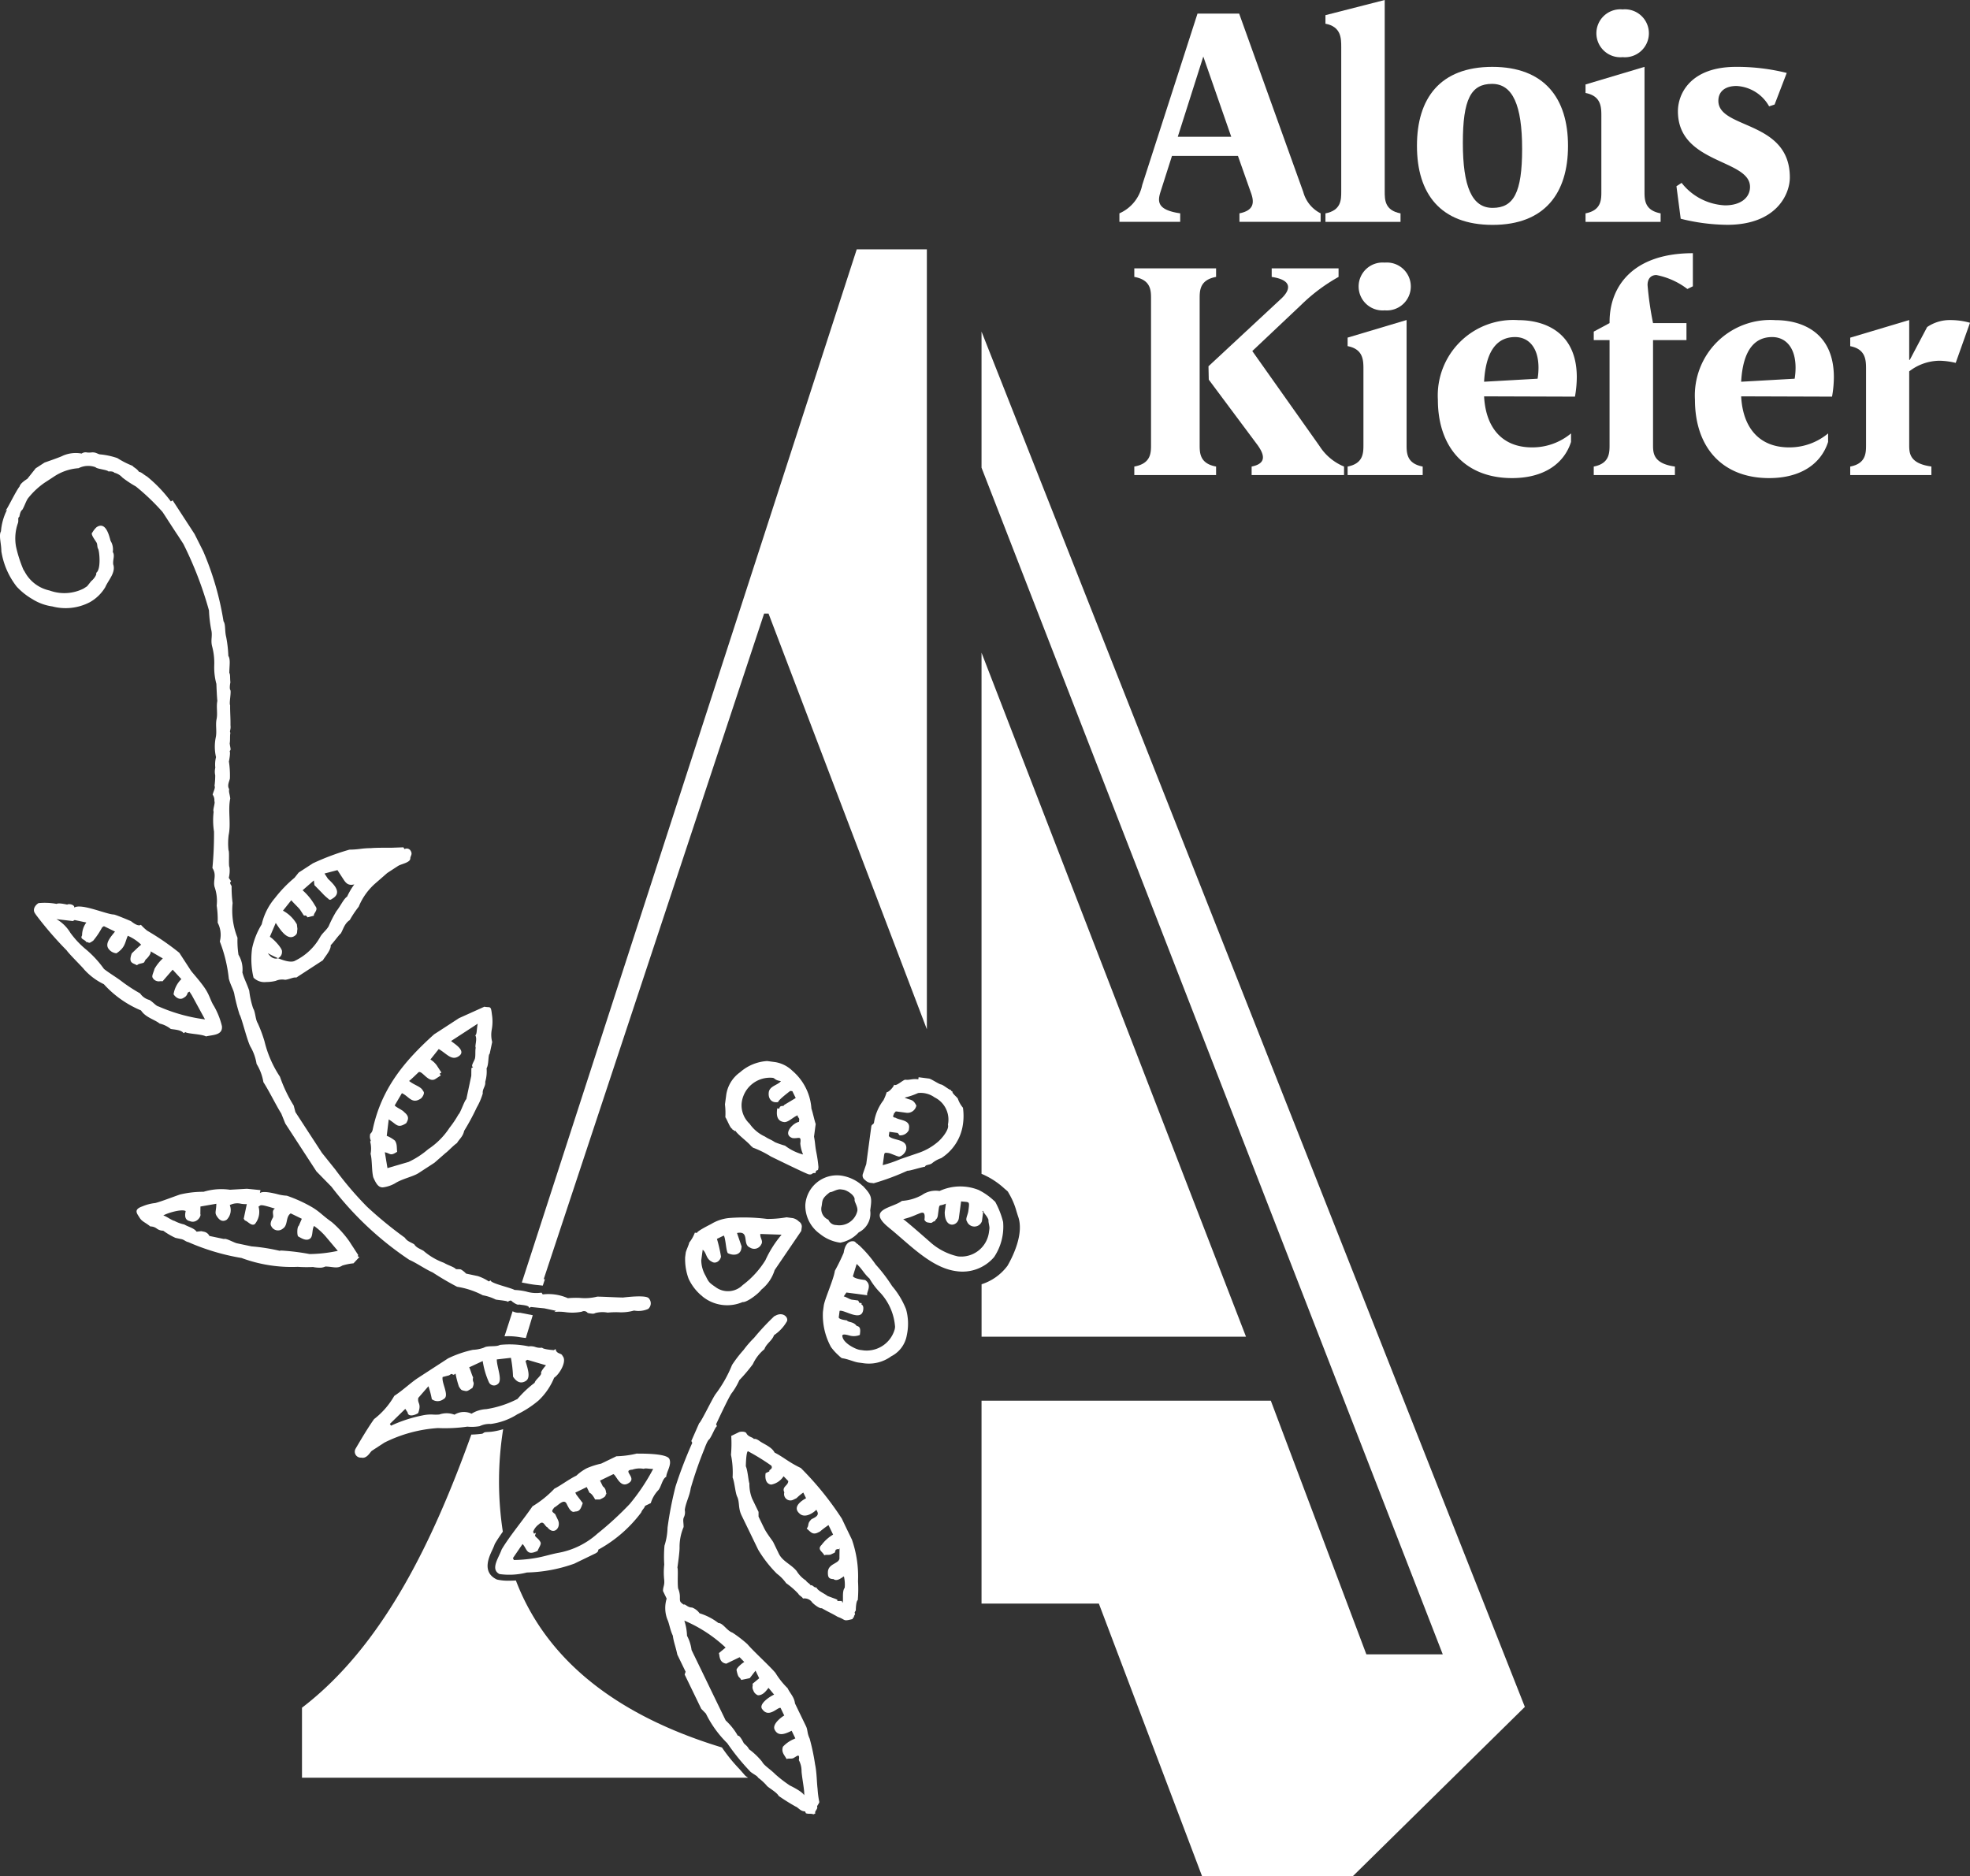 <svg id="alois-kiefer-logo" xmlns="http://www.w3.org/2000/svg" width="146.076" height="139.124" viewBox="0 0 146.076 139.124">
  <rect x="0" y="0" width="146.076" height="139.124" fill="#333333" stroke="none"/>
  <g id="Gruppe_119" data-name="Gruppe 119" transform="translate(83.005)">
    <path id="Pfad_121" data-name="Pfad 121" d="M154.584,14.951a2.491,2.491,0,0,0,1.285,1.577v.631h-6.019v-.631c1.127-.225,1.105-.856.834-1.577l-.946-2.682h-4.891l-.856,2.682c-.226.721-.226,1.33,1.465,1.577v.631h-4.507v-.631a2.92,2.92,0,0,0,1.69-2.1l4.1-12.714h3.088ZM147.169,4.9l-1.893,5.951h3.966Z" transform="translate(-140.949 -0.707)" fill="#fff"/>
    <path id="Pfad_122" data-name="Pfad 122" d="M171.286,14.2c0,.609,0,1.4,1.172,1.624v.631h-5.567v-.631c1.171-.225,1.171-1.015,1.171-1.624V3.516c0-.677,0-1.533-1.171-1.758V1.125L171.286,0Z" transform="translate(-151.614)" fill="#fff"/>
    <path id="Pfad_123" data-name="Pfad 123" d="M184,8.42c3.854,0,5.612,2.32,5.612,5.86,0,3.516-1.735,5.858-5.589,5.858-3.877,0-5.612-2.32-5.612-5.858C178.406,10.762,180.119,8.42,184,8.42Zm.023,10.457c1.555,0,2.186-1.127,2.186-4.372s-.7-4.824-2.231-4.824c-1.555,0-2.164,1.127-2.164,4.371S182.485,18.877,184.018,18.877Z" transform="translate(-156.348 -3.461)" fill="#fff"/>
    <path id="Pfad_124" data-name="Pfad 124" d="M204.013,14.684c0,.609,0,1.4,1.194,1.624v.631H199.64v-.631c1.173-.225,1.173-1.015,1.173-1.624V9.117c0-.675,0-1.509-1.173-1.736V6.75l4.373-1.306Zm-1.622-13.5a1.778,1.778,0,1,1,0,3.54,1.778,1.778,0,1,1,0-3.54Z" transform="translate(-165.077 -0.486)" fill="#fff"/>
    <path id="Pfad_125" data-name="Pfad 125" d="M211.194,11.711c0-1.286.924-3.291,4.305-3.291a15.218,15.218,0,0,1,3.764.45l-.9,2.344-.406.134a2.946,2.946,0,0,0-2.411-1.511c-.879,0-1.353.43-1.353,1.1,0,2.12,5.3,1.42,5.3,5.68,0,1.286-1.037,3.516-4.643,3.516a14.635,14.635,0,0,1-3.449-.45l-.316-2.411.383-.249a4.338,4.338,0,0,0,3.224,1.667c1.149,0,1.848-.562,1.848-1.374C216.536,15.248,211.194,15.632,211.194,11.711Z" transform="translate(-169.781 -3.461)" fill="#fff"/>
    <path id="Pfad_126" data-name="Pfad 126" d="M147.669,46.868c0,.609,0,1.4,1.218,1.624v.631h-6.064v-.631c1.24-.225,1.24-1.015,1.24-1.624V36.049c0-.609,0-1.4-1.24-1.621v-.633h6.064v.633c-1.218.225-1.218,1.012-1.218,1.621Zm8.88.091a3.93,3.93,0,0,0,1.826,1.533v.631h-6.852v-.631c1.127-.225.946-.877.451-1.577l-3.629-4.868-.022-.992,5.431-5.049c.585-.565.9-1.33-.743-1.577v-.633h4.958v.633A13.04,13.04,0,0,0,155.2,36.5l-3.628,3.426Z" transform="translate(-141.719 -13.893)" fill="#fff"/>
    <path id="Pfad_127" data-name="Pfad 127" d="M174.056,46.57c0,.609,0,1.4,1.194,1.624v.631h-5.567v-.631c1.173-.225,1.173-1.015,1.173-1.624V41c0-.675,0-1.509-1.173-1.736v-.631l4.373-1.306Zm-1.622-13.5a1.777,1.777,0,1,1,0,3.54,1.777,1.777,0,1,1,0-3.54Z" transform="translate(-152.762 -13.595)" fill="#fff"/>
    <path id="Pfad_128" data-name="Pfad 128" d="M191.213,45.984l-6.738-.022c.112,2.23,1.261,3.785,3.561,3.785a4.473,4.473,0,0,0,2.885-1.036v.631c-.518,1.624-2.029,2.682-4.373,2.682-3.472,0-5.5-2.276-5.5-5.814a5.6,5.6,0,0,1,5.973-5.9c1.894,0,4.328.856,4.328,4.237A8.542,8.542,0,0,1,191.213,45.984Zm-2.771-1.33a5.1,5.1,0,0,0,.067-.812c0-1.511-.743-2.277-1.735-2.277-1.24,0-2.164.878-2.3,3.313Z" transform="translate(-157.434 -16.569)" fill="#fff"/>
    <path id="Pfad_129" data-name="Pfad 129" d="M201.848,36.978c0-2.614,1.713-5.093,6.176-5.093V34.34l-.406.2a5.524,5.524,0,0,0-2.3-1.036c-.383,0-.653.249-.653.746a23.977,23.977,0,0,0,.406,2.817h2.479V38.33h-2.479v7.753c0,.609,0,1.4,1.622,1.624v.631h-6.018v-.631c1.172-.225,1.172-1.015,1.172-1.624V38.33h-1.172V37.7l1.172-.631Z" transform="translate(-165.503 -13.108)" fill="#fff"/>
    <path id="Pfad_130" data-name="Pfad 130" d="M223.582,45.984l-6.738-.022c.112,2.23,1.261,3.785,3.561,3.785a4.473,4.473,0,0,0,2.885-1.036v.631c-.518,1.624-2.029,2.682-4.373,2.682-3.471,0-5.5-2.276-5.5-5.814a5.6,5.6,0,0,1,5.973-5.9c1.893,0,4.328.856,4.328,4.237A8.541,8.541,0,0,1,223.582,45.984Zm-2.771-1.33a5.247,5.247,0,0,0,.067-.812c0-1.511-.744-2.277-1.735-2.277-1.24,0-2.164.878-2.3,3.313Z" transform="translate(-170.741 -16.569)" fill="#fff"/>
    <path id="Pfad_131" data-name="Pfad 131" d="M238.671,40.823a2.989,2.989,0,0,1,1.758-.518,5.4,5.4,0,0,1,1.42.2l-1.06,2.975a5.5,5.5,0,0,0-1.172-.159,3.7,3.7,0,0,0-2.276.79v5.43c0,.609,0,1.4,1.645,1.624V51.8h-6.018v-.631c1.173-.225,1.173-1.015,1.173-1.624V43.977c0-.675,0-1.509-1.173-1.736v-.631l4.373-1.306v2.951h.045Z" transform="translate(-178.778 -16.569)" fill="#fff"/>
  </g>
  <path id="Pfad_132" data-name="Pfad 132" d="M92.9,149.11l1.973-2.9.042-.312a.441.441,0,0,0-.222-.395.9.9,0,0,0-.443-.246l-.466-.062a8.092,8.092,0,0,1-1.441.121,13.982,13.982,0,0,0-2.84-.066,3.161,3.161,0,0,0-1.328.454s-1.016.5-1.038.65l-.154-.02a2.679,2.679,0,0,1-.417.737c-.021.155-.239.6-.26.756l-.041.311a4.14,4.14,0,0,0,.257,1.617,3.646,3.646,0,0,0,.94,1.236l.031.019c.026.024.048.048.075.072a2.9,2.9,0,0,0,2.954.4c.311.042,1.193-.63,1.39-.92A2.976,2.976,0,0,0,92.9,149.11Zm-2.364,1.105a1.538,1.538,0,0,1-1.929.216c-.579-.4-.579-.4-.828-.9a2.347,2.347,0,0,1-.32-1.15l.042-.312c.021-.155.043-.311.063-.466.29.2.227.664.673.882.29.2.642-.071.684-.382a10.527,10.527,0,0,0-.3-1.307l.508-.247c.135.175.165,1.13.3,1.306.447.218.933.125,1-.34l.022-.156s-.228-.663-.341-1c.973-.186.362.839.96,1.079a.573.573,0,0,0,.82-.207c.2-.289-.091-.486-.05-.8l1.575.054a8.109,8.109,0,0,0-1.2,1.894A6.724,6.724,0,0,1,90.539,150.215Zm2.076-9.533c.445.217,2.672,1.309,2.827,1.33.312.042.178-.134.489-.092.041-.312.176-.134.2-.29l.021-.154a9.79,9.79,0,0,0-.164-1.131c-.092-.486-.072-.642-.165-1.13.042-.311.1-.777.126-.933-.114-.333-.206-.821-.319-1.151a4.048,4.048,0,0,0-1.41-2.8,2.375,2.375,0,0,0-1.252-.641l-.31-.042-.312-.041a3.343,3.343,0,0,0-2.011.836A2.484,2.484,0,0,0,89.3,136.2l-.084.621a5.575,5.575,0,0,1,.029.954c.134.177.36.838.517.86h0s-.009.09.068.068a.112.112,0,0,0,.038.022s-.009.114.113.045c.23.341.949.846,1.189,1.162l.043.019c.021.024.046.049.063.072A7.43,7.43,0,0,1,92.615,140.683Zm-1.573-2.429a1.875,1.875,0,0,1-.588-1.5,2.116,2.116,0,0,1,2.314-1.9c.155.022.135.178.6.241-.2.289-.84.36-.9.828s.206.819.693.726c.021-.155.727-.693.9-.826l.155.019.25.508-.862.517c-.021.156-.31-.041-.352.269l-.156-.021c-.042.311-.125.934.5,1.017.311.042.684-.381,1.016-.5-.021.157.135.178.114.332l-.021.156c-.488.093-1.234.941-.479,1.2.466.063.664-.226.579.4a2.66,2.66,0,0,0,.207.818,3.748,3.748,0,0,1-1.336-.653,6.859,6.859,0,0,1-.756-.261c-.291-.2-.445-.219-.736-.416A2.79,2.79,0,0,1,91.042,138.254Zm7.968,8.9a.231.231,0,0,0-.082-.065.224.224,0,0,0-.157-.112c-.466-.063-.685.384-.748.848a14.551,14.551,0,0,1-.655,1.339c-.083.621-.759,2.113-.822,2.579l-.022.155-.041.311a4.916,4.916,0,0,0,.6,2.612,4.085,4.085,0,0,0,.565.621,1.776,1.776,0,0,0,.237.2c.466.063.911.281,1.222.323l.311.041a2.8,2.8,0,0,0,2.126-.5,2.162,2.162,0,0,0,1.162-1.584,3.972,3.972,0,0,0-.059-1.907,6.128,6.128,0,0,0-1.035-1.721,11.951,11.951,0,0,0-1.21-1.588,9.019,9.019,0,0,0-1.232-1.434c-.011,0-.015-.007-.025-.01l-.081-.081A.15.15,0,0,1,99.01,147.15Zm.931,2.591a5.3,5.3,0,0,0,.807,1.058,4.171,4.171,0,0,1,1.085,2.521l-.021.155a2.164,2.164,0,0,1-2.273,1.592l-.31-.041c-.312-.042-1.2-.478-1.295-.967-.114-.33.488-.091.643-.071a1.184,1.184,0,0,0,.642-.071c.042-.312.084-.622-.227-.665-.268-.352-.6-.239-.734-.415-.157-.021-.623-.084-.6-.24s.042-.311.062-.466c.333-.114,1.627.853,1.752-.079.064-.469-.268-.353-.092-.489-.31-.042-.155-.021-.289-.2-.312-.044-.155-.022-.466-.063-.155-.022-.446-.219-.6-.24l.2-.289c.155.019.467.062.778.1.777.105.155.022.777.105-.134-.177.416-.736-.165-1.13-.31-.042-.777-.1-.91-.281l.281-.912C99.4,149.037,99.517,149.368,99.941,149.742Zm8.051-6.59a3.672,3.672,0,0,0-2.862.091,1.779,1.779,0,0,0-1.306.3,3.55,3.55,0,0,1-1.483.433c-.7.538-2.612.6-1.049,1.916l.072.06.034.031c.173.138.35.287.529.441l.519.449c1.173,1.018,2.476,2.118,3.9,2.31a3.08,3.08,0,0,0,2.831-1.043,4.06,4.06,0,0,0,.667-2.6,6.307,6.307,0,0,0-.588-1.5c-.037-.033-.069-.058-.1-.088l0,0A4.686,4.686,0,0,0,107.992,143.152Zm.767,2.238c-.022.155.091.488.069.644l-.019.155-.022.155a2.076,2.076,0,0,1-2.293,1.748,4.571,4.571,0,0,1-2.071-1.071c-.425-.373-1.7-1.495-1.988-1.691a5.191,5.191,0,0,0,.995-.342c.333-.114.685-.382.579.4.136.177.136.177.446.218.157.021.177-.134.333-.113.021-.157.175-.135.218-.447,0,0,.021-.155.042-.31.084-.622.042-.312.551-.559l-.041.31-.043.312c-.012,1.263.963,1.079,1.047.456l.167-1.243c.622.083.643-.071.538.706-.042.312-.239.6-.105.777a.591.591,0,0,0,1.11-.009l.022-.155.019-.155.043-.312c.02-.155-.156-.021.02-.155C108.355,144.861,108.644,145.059,108.759,145.39Zm-2.778-9.631c-.155-.021-.581-.394-.736-.415s-.734-.416-.891-.438l-.776-.1-.022.155c-.466-.063-.642.071-.954.03-.154-.022-.705.538-.839.361-.022.155-.4.58-.551.559a3.588,3.588,0,0,1-.24.6,3.59,3.59,0,0,0-.7,1.647c-.022.156-.176.134-.2.29l-.377,2.8-.26.757a.39.39,0,0,0,.174.423.687.687,0,0,0,.489.219l.155.02a18.049,18.049,0,0,0,2.5-.929c.157.021.82-.207,1.307-.3.021-.155.333-.113.509-.249a2.146,2.146,0,0,1,.685-.383,3.541,3.541,0,0,0,1.579-2.319,4.328,4.328,0,0,0,.033-1.42,2.135,2.135,0,0,1-.383-.685c-.134-.176-.424-.373-.4-.529a.334.334,0,0,1-.089-.034C105.991,135.8,105.978,135.777,105.98,135.759Zm-.208,2.423-.021.156c.113.333-.458,1.046-.81,1.316a4.373,4.373,0,0,1-1.369.764l-1.328.453a9.141,9.141,0,0,1-1.328.454L101,140.7c.041-.312.041-.312.353-.27.154.021.6.24.755.261s.508-.249.55-.559c.105-.777-1.026-.614-1.294-.965l.042-.312.621.084.135.177a.7.7,0,0,0,.685-.383l.02-.155c.085-.621-.714-.571-1-.767-.31-.042-.133-.177-.113-.332.177-.135.022-.156.333-.114l.621.084a.673.673,0,0,0,.7-.538c-.249-.508-.423-.375-.87-.592a5.264,5.264,0,0,0,1-.34,1.763,1.763,0,0,1,1.222.323A1.835,1.835,0,0,1,105.772,138.182Zm-6.33,4.687c-.021-.018-.047-.032-.068-.05l-.038-.041a3.021,3.021,0,0,0-1.491-.676,2.351,2.351,0,0,0-2.668,2.173,2.571,2.571,0,0,0,1.084,2.149,3.03,3.03,0,0,0,1.506.651,2.443,2.443,0,0,0,1.369-.764,1.565,1.565,0,0,0,.852-1.626C100.115,143.751,100.135,143.595,99.442,142.869Zm-.612,1.025c-.021.155.248.508.206.82a1.373,1.373,0,0,1-1.567,1.054.626.626,0,0,1-.58-.395.862.862,0,0,1-.5-1.017l.021-.155c.042-.312.063-.466.592-.87.155.021.508-.249.819-.207l.155.021C98.292,143.188,98.871,143.583,98.829,143.894Z" transform="translate(-35.46 -54.921)" fill="#fff"/>
  <path id="Vereinigungsmenge_1" data-name="Vereinigungsmenge 1" d="M26.791,74.551a.444.444,0,0,1-.428-.657c.355-.605.887-1.513,1.374-2.2a5.826,5.826,0,0,0,1.5-1.724c.658-.428,1.229-.987,1.755-1.328l.263-.172,1.053-.684.13-.084.791-.514a8.206,8.206,0,0,1,1.834-.632,2.66,2.66,0,0,0,.828-.165c.262-.171.913-.033,1.177-.2A6.91,6.91,0,0,1,39.2,66.3a1.082,1.082,0,0,1,.5.048,1.1,1.1,0,0,0,.5.049c.085.132.868.184.868.184l.132-.086c.039.349.387.311.473.443l.084.13c.258.4-.275,1.3-.668,1.559a4.839,4.839,0,0,1-1.151,1.683,7.455,7.455,0,0,1-1.578,1.028,4.849,4.849,0,0,1-1.967.716,1.657,1.657,0,0,0-.828.165,3.494,3.494,0,0,1-.915.034,11.747,11.747,0,0,1-2.177.105A10.344,10.344,0,0,0,28.5,73.439l-.92.6c-.122.078-.32.524-.687.524A.5.5,0,0,1,26.791,74.551Zm2.117-2.5.086.13a10.266,10.266,0,0,1,2.313-.756,2.894,2.894,0,0,1,.837-.066,3.2,3.2,0,0,0,.426-.006,1.654,1.654,0,0,1,1.131.013,1.317,1.317,0,0,1,1.264-.073,2.268,2.268,0,0,1,1.091-.338,7.548,7.548,0,0,0,2.316-.756A8,8,0,0,1,39.645,69c.047-.218.441-.474.487-.692-.085-.131.355-.605.355-.605L39.1,67.295l-.132.085c.126.48.421,1.223.028,1.479-.264.172-.612.21-.955-.315a9.283,9.283,0,0,0-.157-1.395l-1.046.119c-.006.567.461,1.572.066,1.829a.416.416,0,0,1-.651-.138,5.989,5.989,0,0,1-.46-1.571l-1.005.467c.084.131.209.611.295.742-.092.435.171.263-.052.783-.394.257-.394.257-.611.21s-.218-.046-.39-.308a6.666,6.666,0,0,1-.25-.961l-.131.086c-.217-.046-.085-.132-.349.041l-.479.124c-.092.435.506,1.355.111,1.612l-.131.084a.7.7,0,0,1-.782-.052,6.489,6.489,0,0,0-.251-.96l-.749.862c-.092.434.257.394-.012,1.131-.264.172-.744.3-.783-.052l-.171-.263Zm14.668-8.231a.336.336,0,0,0-.434-.092,3.581,3.581,0,0,1-1.233.032,3.46,3.46,0,0,0-.812-.012l.132-.085-.869-.184-1-.1-.13.085c.044-.217-.52-.224-.738-.27-.131.086-.52-.222-.52-.222-.086-.132-.216-.046-.348.038.131-.084-.651-.136-.869-.183a3.436,3.436,0,0,0-.953-.316,6.16,6.16,0,0,0-1.907-.631,20.853,20.853,0,0,1-1.815-1.065c-.52-.223-1.21-.71-1.73-.933a24.012,24.012,0,0,1-5.768-5.417l-.56-.571-.559-.572-.256-.394-.428-.657-.085-.132-.172-.262-.342-.527-.085-.131-.086-.131-.085-.132-.513-.789-.257-.394-.3-.744c-.342-.526-.894-1.664-1.322-2.321a3.754,3.754,0,0,0-.507-1.354,3.7,3.7,0,0,0-.422-1.223c-.257-.394-.671-2.183-.842-2.446a14.681,14.681,0,0,1-.375-1.441c-.04-.348-.3-.743-.421-1.223a10.656,10.656,0,0,0-.665-2.748,1.948,1.948,0,0,0-.159-1.394,6.945,6.945,0,0,0-.073-1.264,3.16,3.16,0,0,0-.159-1.393c-.125-.48.183-.869-.158-1.395a26.642,26.642,0,0,0,.118-2.7,5.442,5.442,0,0,1-.027-1.48c-.086-.131.138-.65.053-.782a.694.694,0,0,0-.127-.48c.047-.217.225-.52.139-.652a6.17,6.17,0,0,0,.052-.781,1.254,1.254,0,0,1,.006-.567,2.178,2.178,0,0,1,.053-.781A3.434,3.434,0,0,1,16,21.131c.092-.435-.032-.913.059-1.348s-.033-.914.058-1.348c-.039-.349-.072-1.263-.072-1.263a4.676,4.676,0,0,1-.159-1.394,4.717,4.717,0,0,0-.158-1.394c-.125-.48.053-.782-.073-1.263a9.51,9.51,0,0,1-.159-1.394,27.359,27.359,0,0,0-1.9-4.938l-.427-.658L13.079,6l-.171-.263-.086-.131-.17-.263-.086-.131-.34-.527-.173-.262a16.381,16.381,0,0,0-1.979-1.894,7.7,7.7,0,0,1-1-.663,1.186,1.186,0,0,0-.6-.356c-.085-.132-.434-.092-.434-.092-.086-.132-.869-.184-.955-.316a1.588,1.588,0,0,0-1.26.073,3.747,3.747,0,0,0-1.836.632l-.525.343-.132.085a5.654,5.654,0,0,0-1.276,1.2c-.178.3-.224.52-.4.822-.13.085-.176.3-.223.52-.132.086-.046.217-.091.434A3.4,3.4,0,0,0,1.19,7a9.638,9.638,0,0,0,.546,1.7l.085.131a2.733,2.733,0,0,0,1.855,1.414A3.174,3.174,0,0,0,6.2,10.1l.263-.172.308-.388c.132-.085.441-.473.356-.6.393-.257.236-1.65.151-1.781s-.04-.349-.126-.481-.086-.131-.17-.262-.258-.395-.127-.481a1.564,1.564,0,0,1,.31-.388c.657-.428.906.532,1.032,1.012a1.2,1.2,0,0,1,.165.829c.172.262-.006.565.032.913.211.613-.361,1.171-.584,1.691a3.105,3.105,0,0,1-1.144,1.118,3.872,3.872,0,0,1-2.787.316,3.763,3.763,0,0,1-1.473-.538,5.005,5.005,0,0,1-1.164-.926A5.667,5.667,0,0,1,.1,7.332C.1,6.767-.107,6.156.072,5.854a4.243,4.243,0,0,1,.453-1.6l-.131.085c.131-.085.754-1.427,1.064-1.816C1.5,2.3,1.9,2.044,2.03,1.96l.617-.777L3.306.756S4.529.335,4.659.249A2.4,2.4,0,0,1,6.054.09a.5.5,0,0,1,.4-.081,1.289,1.289,0,0,0,.3,0C7.1-.028,7.185.1,7.4.149a5.475,5.475,0,0,1,1.3.276A6.576,6.576,0,0,0,9.829,1c.085.131.3.178.473.44.218.046.3.178.605.356a10.216,10.216,0,0,1,1.763,1.847l.131-.085.428.657.427.658.086.131.17.263L14,5.4l.342.527.085.131.638,1.269a21.705,21.705,0,0,1,1.508,5.195c.171.263.078.7.2,1.178a9.084,9.084,0,0,1,.158,1.394c.172.263.078.7.073,1.262.085.131.04.348.08.7,0,0-.093.434-.007.566s-.1,1-.013,1.131c-.006.566.034.914.026,1.479.041.348-.09.435-.006.566-.046.217-.005.566-.052.782.039.349.126.481-.006.566.085.131-.052.783-.052.783a6.8,6.8,0,0,1,.073,1.264c-.046.216-.224.519-.052.782-.046.217.039.349.078.7-.183.869.066,1.828-.117,2.7a4.862,4.862,0,0,0-.013,1.131c.086.132-.013,1.132.073,1.264a2.163,2.163,0,0,1-.051.781c.085.132.085.132.171.263-.132.085-.046.217.039.349a8.728,8.728,0,0,0,.073,1.262,5.439,5.439,0,0,0,.363,2.572,6.748,6.748,0,0,0,.073,1.262,2.085,2.085,0,0,1,.289,1.309c.127.479.3.744.508,1.355a6.393,6.393,0,0,0,.289,1.309c.171.263.165.828.337,1.091a10.369,10.369,0,0,1,.506,1.355,8.225,8.225,0,0,0,1.145,2.624,10.646,10.646,0,0,0,1.021,2.142l.125.481.428.658.256.394.085.131.086.132.171.263.685,1.052.085.131.086.132.085.131.987,1.23a25.262,25.262,0,0,0,2.361,2.768,29.492,29.492,0,0,0,2.8,2.294c.172.263.389.309.692.486.171.263.388.31.691.486a4.818,4.818,0,0,0,1.513.889c.3.177.52.223.822.4.052.082.124.079.223.077a.885.885,0,0,1,.212.015,1.6,1.6,0,0,1,.389.31l.867.183a3.391,3.391,0,0,1,.821.4l.132-.086c-.046.217,1.473.539,1.776.716a4.519,4.519,0,0,1,.866.118,2.556,2.556,0,0,0,1.133.079l.086.132a3.58,3.58,0,0,1,1.868.281A6.312,6.312,0,0,1,43,62.706a3.755,3.755,0,0,0,1.288-.095c.564.006,1.347.059,1.913.066.349-.04,1.743-.2,1.913.065a.548.548,0,0,1-.052.783,1.793,1.793,0,0,1-1.047.118,3.483,3.483,0,0,1-1.177.125,6.489,6.489,0,0,0-.78.028,2.092,2.092,0,0,0-.914.032.359.359,0,0,1-.2.048A1.911,1.911,0,0,1,43.576,63.821ZM23.209,60.414a9.789,9.789,0,0,1-1.131-.012,10.706,10.706,0,0,1-4.17-.657,16.6,16.6,0,0,1-3.945-1.176c-.217-.046-.3-.179-.522-.224l-.432-.092a5.182,5.182,0,0,1-.908-.532.785.785,0,0,1-.478-.158.785.785,0,0,0-.476-.157c-.388-.309-.6-.355-.776-.617l-.085-.133c-.171-.262-.343-.525.268-.736a3.273,3.273,0,0,1,.961-.25c.479-.126,1.223-.422,1.835-.633a7.364,7.364,0,0,1,1.742-.2,4.51,4.51,0,0,1,1.958-.152l1.264-.073,1,.1-.044.217c.23-.151.756-.044,1.223.063a3.491,3.491,0,0,0,.776.135,10.5,10.5,0,0,1,1.861.846c.6.355.775.619,1.467,1.105a7.839,7.839,0,0,1,1.288,1.407l.086.131.084.131.086.132.086.131.084.131.258.395s-.131.086.085.132l-.44.473a4.066,4.066,0,0,0-.828.165c-.395.256-.7.079-1.264.072a.867.867,0,0,1-.438.086A2.312,2.312,0,0,1,23.209,60.414Zm-.251-.96a10.572,10.572,0,0,0,2.091-.237l-.816-.966a4.871,4.871,0,0,0-.947-.882c-.178.3-.053.783-.315.953s-.566-.006-.869-.182c-.085-.131-.078-.7.052-.783l.225-.519-.823-.4c-.394.257-.183.869-.577,1.124a.553.553,0,0,1-.868-.183q-.13-.2.138-.651c.046-.216-.125-.48.137-.651-.218-.046-.953-.314-1.085-.229l-.131.086a1.413,1.413,0,0,1-.276,1.3c-.263.171-.52-.223-.736-.27l-.086-.131.229-1.085a1.951,1.951,0,0,1-.422-.024,1.223,1.223,0,0,0-.841.1,1.007,1.007,0,0,1-.228,1.084c-.4.257-.653-.137-.737-.269-.173-.263-.04-.348-.032-.915l-1.178.205-.007.566c.086.131-.268.736-.789.513-.434-.091-.341-.525-.3-.743-.3-.177-1.394.158-1.658.329.217.046.606.355.823.4a2.92,2.92,0,0,0,.736.269c.3.178.737.269.907.532l.349-.039.218.046a.574.574,0,0,1,.386.309l1.087.229c.13-.084.736.27.954.316l1.084.229a14.046,14.046,0,0,1,2.086.328.364.364,0,0,1,.148-.018A16.666,16.666,0,0,1,22.959,59.454Zm4.721-5.689c-.126-.48-.074-1.264-.2-1.744a2.09,2.09,0,0,0-.032-.914c.13-.084-.086-.131.006-.566a.548.548,0,0,0,.178-.3c.643-3.039,2.319-5.065,4.56-7.084l.4-.257,1.445-.941,1.88-.848c.435.092.481-.126.559.571a3.292,3.292,0,0,1-.012,1.131,2.091,2.091,0,0,0,.033.914l-.184.868c-.132.085-.052.783-.231,1.085a2.725,2.725,0,0,1-.1,1c.039.348-.223.519-.184.867a4.828,4.828,0,0,1-.447,1.039,17.1,17.1,0,0,1-.933,1.73c-.092.435-.355.6-.532.907-.262.17-.7.646-.837.73l-.833.729-.132.086-.131.086-.263.171-.132.085-.526.343c-.394.257-1.223.421-1.749.762a2.429,2.429,0,0,1-.9.295C28.076,54.512,27.906,54.284,27.68,53.765Zm1.052-.685,1.571-.46a6.317,6.317,0,0,0,1.446-.941,5.525,5.525,0,0,0,1.585-1.592A7.6,7.6,0,0,0,34,49.093c.131-.084.446-1.039.578-1.124l.276-1.3.092-.435.006-.564.132-.086c-.218-.046.092-.435.138-.652s.006-.564.052-.781c-.085-.132.138-.652-.032-.915.132-.086.092-.435.183-.867l-1.183.77-.262.17-.264.173c-.132.084,0,0-.262.17.087.13,1.211.71.552,1.137-.526.342-.868-.184-1.473-.539l-.617.776a1.635,1.635,0,0,1,.473.44c.257.395.257.395.341.526l-.13.086.085.131-.262.171-.131.086c-.281.182-.545-.02-.771-.222-.2-.176-.364-.352-.487-.272,0,0-.571.56-.7.645.388.31.822.4.993.665l.084.131c.087.13-.09.433-.222.519-.656.427-.869-.184-1.388-.408l-.533.907c.086.132.605.356.69.487.389.31.342.526.166.828-.659.428-.7.08-1.3-.276l-.146,1.216a2.3,2.3,0,0,1,.607.357c.171.262.124.48.163.827-.524.342-.48.126-.913.034ZM13.749,42.991l-.133.086c-.171-.264-.737-.27-.954-.316a2.079,2.079,0,0,0-.822-.4c-.388-.309-1.039-.447-1.382-.973A7.743,7.743,0,0,1,7.7,39.441a4.714,4.714,0,0,1-1.468-1.1c-.085-.132-1.117-1.145-1.288-1.408a26.014,26.014,0,0,1-2.276-2.637l-.086-.131c-.17-.263.008-.566.27-.736a4.728,4.728,0,0,1,1.348.058c.131-.085.566.006.783.052.131-.086.565.006.52.222.525-.34,2.387.506,2.951.514.217.046,1.258.491,1.258.491.387.311.606.357.736.27a3.564,3.564,0,0,0,.473.441,19.072,19.072,0,0,1,2.376,1.636c.256.395.514.79.854,1.314.086.133.73.835,1.073,1.362s.383.875.639,1.27a5.6,5.6,0,0,1,.592,1.486c.078.7-.7.645-1.184.77C14.964,43.134,13.833,43.121,13.749,42.991ZM5.216,35.628A6.678,6.678,0,0,0,6.42,36.9,7.885,7.885,0,0,1,7.71,38.31c.387.31.993.664,1.381.973a12.239,12.239,0,0,0,1.3.842,1.193,1.193,0,0,0,.691.486c.3.179.473.441.69.487a12.547,12.547,0,0,0,3.428.953l-.981-1.8-.171-.262-.132.085a.544.544,0,0,1-.178.3l-.133.085c-.262.171-.564-.006-.735-.269a1.984,1.984,0,0,1,.578-1.125l-.646-.7-.748.862a.737.737,0,0,0-.191-.005.511.511,0,0,1-.546-.265c-.086-.132.092-.434.138-.651a3.23,3.23,0,0,1,.618-.775L11.162,37c.085.131-.224.52-.356.606-.176.3-.046.216-.525.341l-.131.086c-.3-.177-.651-.138-.381-.875,0,0,.571-.559.7-.645a3.34,3.34,0,0,0-.994-.663c-.222.519-.182.868-.841,1.3a.814.814,0,0,1-.6-.355c-.257-.395.184-.868.493-1.257l-.822-.4-.13.085a5.706,5.706,0,0,1-.665.993l-.132.086c-.147.1-.2.069-.237.042a.08.08,0,0,0-.111,0c-.171-.263-.519-.223-.343-.525a1.579,1.579,0,0,1,.316-.953l-.869-.183L5.4,34.76l-1.217-.145A2.855,2.855,0,0,1,5.216,35.628ZM18.8,38.958a5.858,5.858,0,0,1-.106-2.177A5.652,5.652,0,0,1,19.407,35a4.584,4.584,0,0,1,.979-1.946,9.555,9.555,0,0,1,1.454-1.507l.308-.386.133-.086.657-.427.263-.171a18.222,18.222,0,0,1,2.708-1.013,6.517,6.517,0,0,0,.8-.057,6.4,6.4,0,0,1,.809-.056c.347-.039,1.479-.028,1.479-.028l.914-.032.086.132a.334.334,0,0,1,.433.093c.172.262.042.348-.006.564.04.348-.657.428-.92.6l-.788.514-.836.729a4.62,4.62,0,0,0-1.281,1.77,7.792,7.792,0,0,0-.664.993c-.395.257-.485.691-.664.993-.132.085-.619.777-.75.863.04.349-.4.822-.578,1.124l-.921.6-1.051.684c-.216-.046-.479.126-.828.165a1.189,1.189,0,0,0-.7.08,2.926,2.926,0,0,1-.705.085A1.143,1.143,0,0,1,18.8,38.958Zm1.209-3.033c.3.178.947.883.9,1.1a.5.5,0,0,1-.295.489c.46.192,1.011.355,1.287.175a4.257,4.257,0,0,0,1.848-1.763c.177-.3.44-.474.618-.776a9.038,9.038,0,0,1,.578-1.125c.309-.387.533-.908.794-1.079a5.165,5.165,0,0,1,.533-.907c-.48.125-.651-.138-.822-.4l-.171-.262-.257-.395-.96.251.257.394c.473.44,1.032,1.012.375,1.44l-.132.085a.154.154,0,0,1-.217-.046,3.508,3.508,0,0,1-.473-.441l-.559-.571-.04-.348-.835.729a4.382,4.382,0,0,1,.9,1.1l.085.133c.171.262-.223.519-.138.651l-.482.125c-.1-.153-.155-.144-.2-.135a.078.078,0,0,1-.1-.042c-.086-.133-.17-.264-.257-.394s-.56-.572-.646-.7l-.619.776a2.583,2.583,0,0,1,1.032,1.013l.042.349c-.048.217.038.348-.225.519-.526.341-1.039-.448-1.382-.974Zm.606,1.588a7.349,7.349,0,0,1-.751-.37C20.1,37.511,20.4,37.6,20.612,37.513Z" transform="translate(0 33.546)" fill="#fff"/>
  <path id="Pfad_139" data-name="Pfad 139" d="M86.261,200.7c-.063-.491-.055-1.194-.187-1.826a16.07,16.07,0,0,0-.4-1.9c-.2-.423-.133-.634-.269-.916s-.274-.565-.41-.847l-.138-.283-.067-.141-.068-.142-.069-.141-.067-.141c-.064-.492-.343-.706-.548-1.13a5.82,5.82,0,0,1-.9-1.133c-.414-.5-1.664-1.634-2.078-2.131a9.056,9.056,0,0,0-1.112-.856c-.42-.146-.693-.71-1.043-.714a4.35,4.35,0,0,0-1.395-.72,1.186,1.186,0,0,0-.557-.428c-.351,0-.487-.285-.629-.217-.277-.214-.277-.214-.273-.564a1.573,1.573,0,0,0-.133-.634c-.063-.491.018-1.4-.05-1.545.076-.559.154-1.119.159-1.47a3.763,3.763,0,0,1,.3-1.541c0-.351-.064-.492.009-.7a.827.827,0,0,0,.076-.56c.078-.561.364-1.048.44-1.608a29.3,29.3,0,0,1,1.019-2.934s.219-.628.359-.7c.214-.278.432-.908.572-.975l-.067-.141s.938-2.023,1.151-2.3a4.929,4.929,0,0,0,.574-.975,12.04,12.04,0,0,0,1-1.181,3.114,3.114,0,0,1,.857-1.112c.145-.419.568-.624.715-1.042a3,3,0,0,0,.923-.971c.214-.278-.2-.774-.766-.5l-.141.069a17.624,17.624,0,0,0-1.494,1.6,7.664,7.664,0,0,0-.781.9,9.231,9.231,0,0,0-.855,1.112,9.434,9.434,0,0,1-1.22,2.159c-.213.278-1.079,2.091-1.218,2.161L76.9,174.9l.069.14a32.384,32.384,0,0,0-1.234,3.212,26.441,26.441,0,0,0-.6,3.08,4.713,4.713,0,0,1-.226,1.33,9.175,9.175,0,0,0-.018,1.4,5.223,5.223,0,0,0-.012,1.051c.064.493-.078.562-.081.912.067.141.136.282.272.564a2.371,2.371,0,0,0,.052,1.545c.136.281.2.774.405,1.2.065.493.2.774.333,1.407.137.283.546,1.13.616,1.27l-.072.21.137.281.136.281.547,1.131.069.141.136.283.069.141.136.283.345.354a8,8,0,0,0,1.588,2.2,16.617,16.617,0,0,0,1.728,2.125c.278.214.488.287.555.428a4.064,4.064,0,0,1,.625.569c.069.141.764.5.9.784a14.693,14.693,0,0,0,1.254.786c.208.074.345.355.7.36l.067.141c.211.073.352,0,.562.078l.14-.068c-.068-.142.074-.21.146-.42-.068-.141.074-.208.146-.419A6.865,6.865,0,0,1,86.261,200.7Zm-2.031-.235a9.506,9.506,0,0,1-1.112-.856c-.347-.356-.834-.642-.972-.925a5.274,5.274,0,0,0-.969-.924c-.137-.283-.347-.356-.415-.5,0,0-.274-.565-.415-.5a4.618,4.618,0,0,0-.9-1.134l-1.095-2.258-.136-.283-.068-.141-.068-.141-.069-.142-.068-.141-.068-.141-.959-1.978a3.053,3.053,0,0,0-.337-1.056,3.96,3.96,0,0,0-.2-1.125,10.424,10.424,0,0,1,3.062,2l-.5.415c.068.141-.009.7.552.779l.987-.478.347.355c-.142.068-.637.483-.569.624.132.633.2.423.342.706l.632-.132.428-.556.273.563-.5.416c.068.141-.072.209.065.491a.579.579,0,0,0,.345.356c.351,0,.566-.274.778-.552l.416.5c-.423.2-1.2.757-.855,1.112.482.638,1.124-.2,1.334-.124l.273.565c-.141.068-.919.62-.714,1.043.274.565.839.291,1.263.086l.273.565-.141.068a2.341,2.341,0,0,0-.778.551c-.145.419.133.634.27.916.14-.069.35,0,.491-.065.282-.137.5-.415.419.145a1.71,1.71,0,0,1,.2.775c-.005.35.259,1.617.188,1.827C85.138,200.893,84.231,200.462,84.231,200.462Zm5.011-13.76a9.319,9.319,0,0,0,.018-1.4,8.314,8.314,0,0,0-.453-3.093l-.274-.564-.068-.141-.137-.283-.2-.423-.067-.141a22.929,22.929,0,0,0-3.041-3.756c-.907-.433-1.254-.789-1.949-1.147-.206-.423-.835-.642-1.112-.855,0,0-.279-.215-.419-.145-.069-.141-.418-.145-.556-.429-.067-.14-.419-.144-.561-.077l-.564.274a9.23,9.23,0,0,1-.019,1.4,6.491,6.491,0,0,1,.12,1.685c.137.283.2,1.124.333,1.407.206.423.06.841.334,1.406l.069.142.616,1.27c.068.141.272.564.546,1.129a9.1,9.1,0,0,0,1.38,1.772,3.257,3.257,0,0,1,.694.709,5.682,5.682,0,0,1,.9.783c.069.142.278.214.347.355a.712.712,0,0,1,.629.217c.069.142.625.569.766.5.488.286.7.358,1.185.645.628.218.346.355,1.12.155-.068-.142.141-.069.074-.211.213-.277-.068-.14.144-.418C89.092,187.473,89.1,186.771,89.242,186.7Zm-1.124.2-.069-.141-.351,0c.141-.068-.069-.141-.279-.214L87,186.394c-.278-.214-.7-.359-.834-.641-.142.068-.278-.214-.42-.145-.067-.142-.277-.214-.345-.356a2.239,2.239,0,0,1-.694-.71c-.414-.5-1.044-.715-1.317-1.279-.136-.282-.341-.706-.41-.847s-.482-.638-.687-1.061l-.137-.281-.273-.565,0-.351c-.206-.423-.272-.564-.478-.988a2.9,2.9,0,0,1-.2-1.125c-.068-.141-.127-.984-.264-1.267,0,0,.013-1.051.154-1.12a16.42,16.42,0,0,1,1.741,1.075c.137.281-.214.277-.146.418l-.281.137s-.151.77.41.847a1.38,1.38,0,0,0,.92-.62l.347.356c0,.35-.5.414-.291.837a.471.471,0,0,0,.625.569l.281-.136a3.537,3.537,0,0,1,.5-.416s.137.284.206.423c0,0-1.13.549-.5,1.118.346.355.909.081,1.266-.265l.069.141c.136.283-.145.419-.429.556-.355.346-.145.419-.359.7.277.214.415.5.838.29l.14-.068a7.071,7.071,0,0,1,.638-.483l.342.706a2.9,2.9,0,0,0-.852.761c-.355.346.065.492.2.774.14-.069.351,0,.491-.064l.284-.137.072-.209c.282-.137.209.073.282-.137l-.008.7c.064.491-.847.41-.856,1.111-.005.351.064.492.414.5.279.213.632-.134.774-.2a2.646,2.646,0,0,1,.059.843C88.059,186.057,88.19,186.69,88.118,186.9Zm-15.3-11.063a7.251,7.251,0,0,1-1.475.192l-1.13.546a5.592,5.592,0,0,0-1.058.338,3.465,3.465,0,0,0-.778.552c-.564.273-1.2.758-1.625.963a7.814,7.814,0,0,1-1.63,1.313c-.715,1.044-1.712,2.224-2.286,3.2-.218.628-.859,1.462-.162,1.823a5.245,5.245,0,0,0,2.035-.116,11.111,11.111,0,0,0,3.516-.657l.283-.138.988-.478.283-.137c.281-.137.213-.277.213-.277a9.9,9.9,0,0,0,3.192-2.766c.073-.21.214-.279.287-.488l.141-.069.282-.136a2.4,2.4,0,0,1,.573-.975c.214-.279.292-.838.573-.975.005-.352.433-.908.228-1.33S73.17,175.84,72.82,175.836Zm-.467,3.712a23.878,23.878,0,0,1-2.412,2.217,5.907,5.907,0,0,1-2.966,1.436c-.632.132-.774.2-1.406.332a10.217,10.217,0,0,1-1.827.188l-.068-.142.714-1.043c.347.355.269.916,1.116.506.074-.21.287-.489.218-.63-.137-.283-.346-.356-.415-.5l.073-.21-.14.069-.069-.142a1.194,1.194,0,0,1,.427-.555c.356-.347.42.144.629.217.484.638,1.054.013.78-.551,0,0-.136-.283-.2-.423-.279-.214-.279-.214-.065-.492.283-.137.71-.694.915-.27.137.283.342.707.625.57.35,0,.423-.206.569-.624l-.483-.638-.069-.141.142-.067.423-.206.282-.138.069.142.136.281c.211.074.416.5.416.5l.35,0,.14-.069c.425-.206.215-.278.356-.346-.069-.141,0-.351-.274-.564-.137-.283-.206-.423-.206-.423l.989-.479c.209.072.478.988,1.043.714.847-.41-.48-.988.365-1.048a1.665,1.665,0,0,1,.842-.06c.142-.067.35.006.7.009A14.879,14.879,0,0,1,72.353,179.547Z" transform="translate(-25.637 -68.038)" fill="#fff"/>
  <path id="Pfad_140" data-name="Pfad 140" d="M54.222,112.082c.125.019.26.036.4.052l.293-.962v0l.221-.727-.94-.184-.039,0a.96.96,0,0,1-.516-.111l-.6,1.859A4.973,4.973,0,0,1,54.222,112.082ZM88.413,61.314V99.962a2.88,2.88,0,0,1,.3.134,5.831,5.831,0,0,1,1.392.951l.028.024.076.065.152.133.1.177A5.368,5.368,0,0,1,91,102.724c.036.118.076.251.134.42.43,1.254-.386,2.91-.756,3.563l-.04.07-.049.064a3.846,3.846,0,0,1-1.873,1.308v3.89h19.608Zm-17.556,83.24c-.107-.13-.259-.3-.428-.488a12.12,12.12,0,0,1-1.264-1.565c-8.617-2.619-13.264-7.1-15.28-12.384-.155.009-.311.015-.46.015a3.781,3.781,0,0,1-.93-.082.662.662,0,0,1-.076-.033c-1.042-.538-.538-1.622-.294-2.143.063-.137.127-.271.171-.4a.523.523,0,0,1,.048-.106c.164-.279.362-.572.573-.872a24.677,24.677,0,0,1,.024-7.6,4.829,4.829,0,0,1-.853.187c-.1.012-.2.018-.29.022-.2.011-.23.017-.282.051l-.117.077-.138.016c-.24.027-.465.044-.679.048-2.79,7.758-6.484,15.611-12.557,20.255v5.19H71.1c-.047-.032-.094-.065-.145-.1A.642.642,0,0,1,70.858,144.554ZM54.325,108.022c.108.018.226.039.364.065a7.228,7.228,0,0,0,.857.126l.333.037.159-.479h-.09L72.291,58.412h.328L84.359,89.24V31.4h-5.2ZM88.413,37.5V47.594l34.2,88h-5.665l-7.085-18.812H88.413v15.048h8.7l7.649,20.206h11.193L128.7,139.491Z" transform="translate(-15.632 -12.909)" fill="#fff"/>
</svg>
